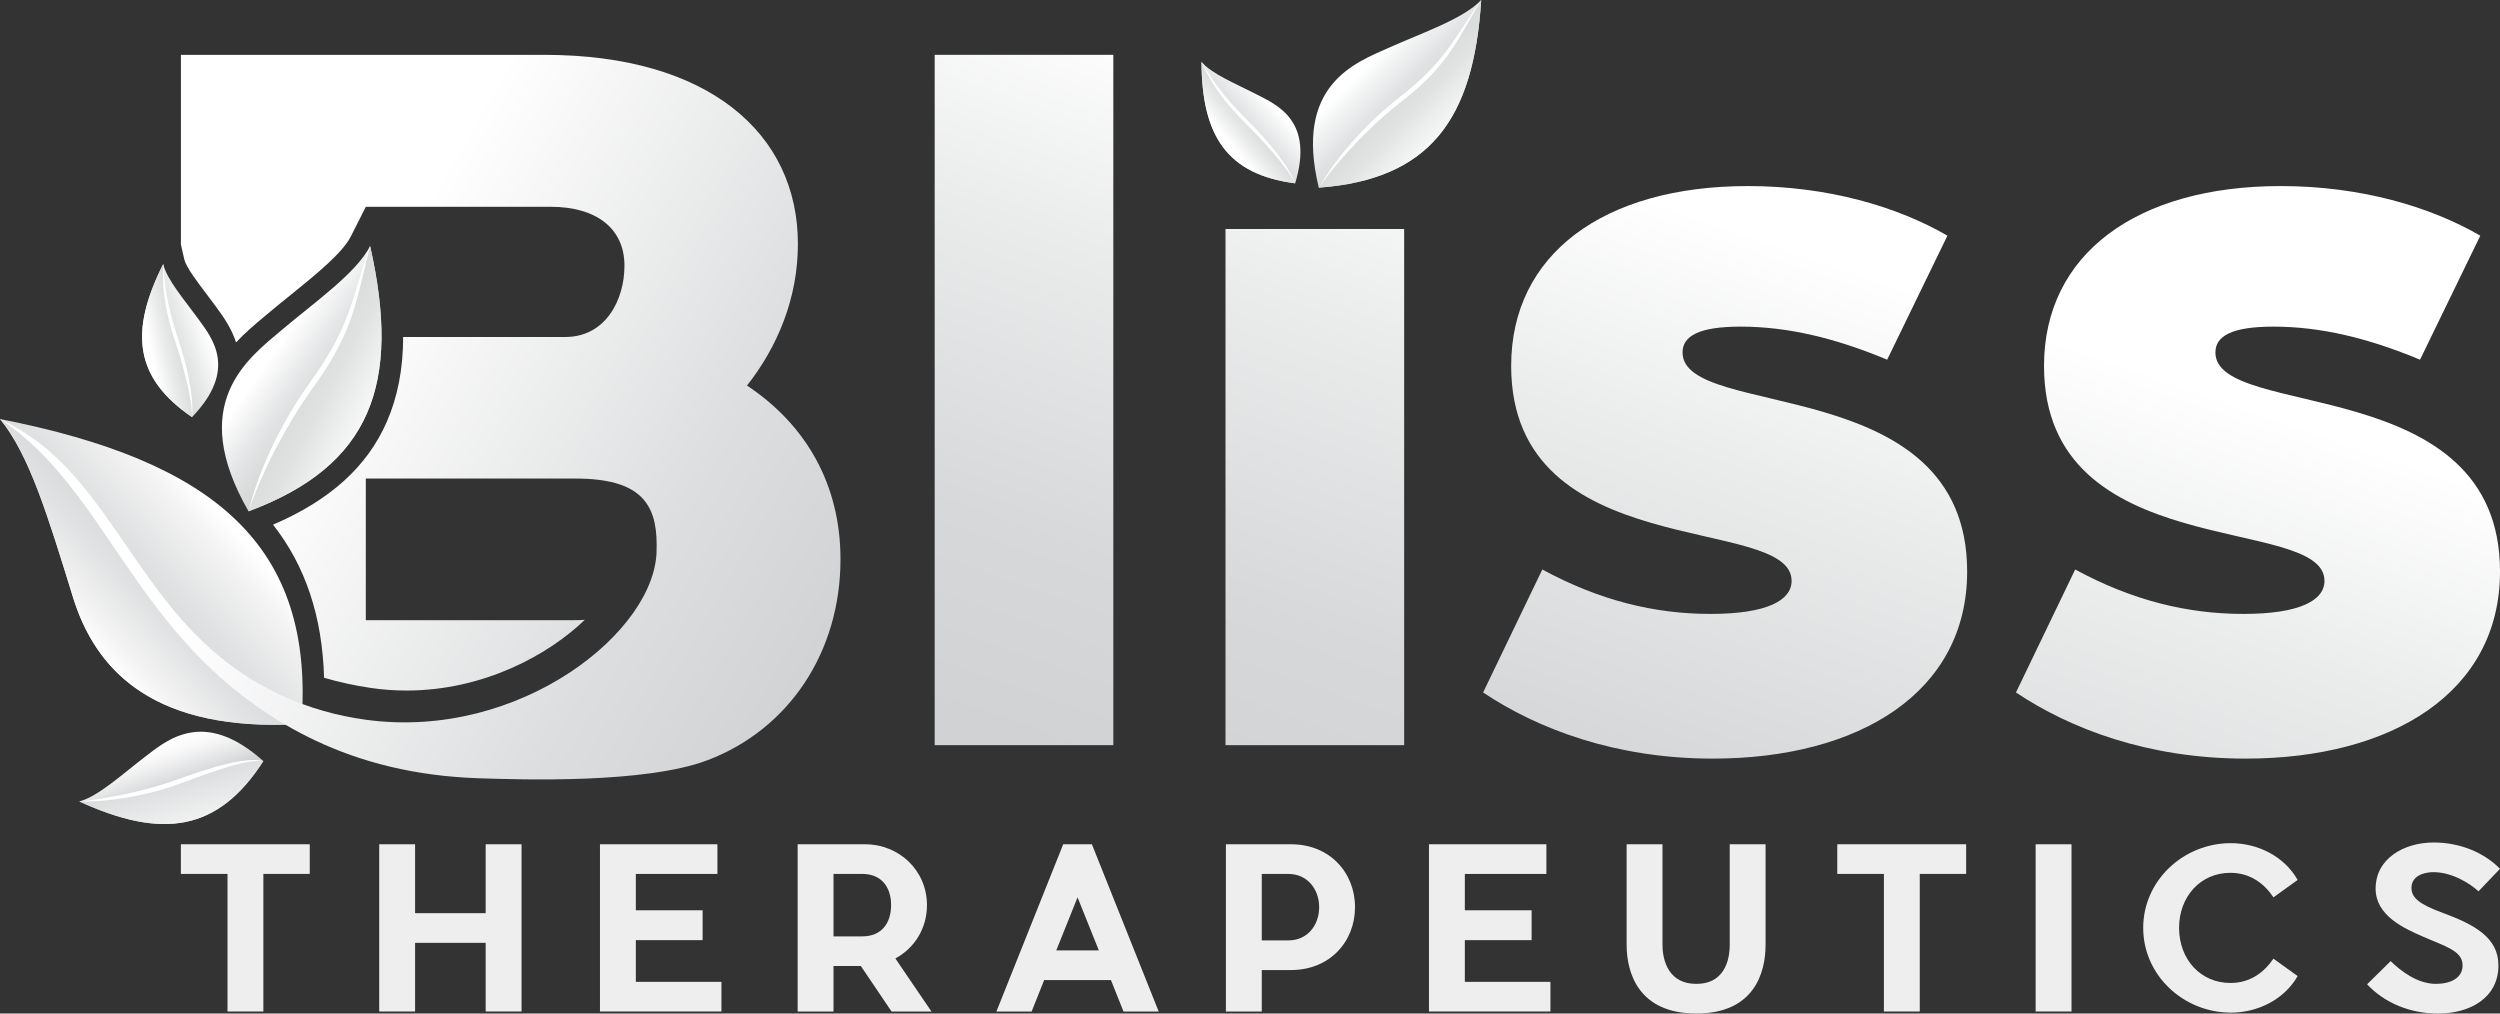 <svg width="148" height="60" viewBox="0 0 148 60" fill="none" xmlns="http://www.w3.org/2000/svg">
<rect x="0" y="0" width="148" height="60" fill="#333333" stroke="none"/>
<g clip-path="url(#clip0_98_643)">
<path d="M15.591 51.736V59.881H13.468V51.736H10.708V49.98H18.337V51.736H15.591Z" fill="#EEEEEE"/>
<path d="M30.875 59.881H28.752V55.816H24.573V59.881H22.45V49.981H24.573V54.06H28.752V49.981H30.875V59.881Z" fill="#EEEEEE"/>
<path d="M42.709 59.881H35.518V49.981H42.471V51.737H37.641V53.889H41.595V55.657H37.641V58.126H42.709V59.882V59.881Z" fill="#EEEEEE"/>
<path d="M53.005 56.74L55.141 59.881H52.78L50.962 57.188H49.343V59.881H47.221V49.981H51.201C53.244 49.981 54.876 51.539 54.876 53.585C54.876 54.971 54.133 56.132 53.005 56.74ZM51.055 55.433C52.182 55.433 52.753 54.654 52.753 53.585C52.753 52.515 52.182 51.737 51.055 51.737H49.343V55.433H51.055Z" fill="#EEEEEE"/>
<path d="M65.768 58.02H61.815L61.072 59.881H58.988L62.942 49.98H64.64L68.594 59.881H66.511L65.768 58.02H65.768ZM65.052 56.264L63.791 53.123L62.531 56.264H65.052H65.052Z" fill="#EEEEEE"/>
<path d="M76.435 57.426H74.697V59.881H72.574V49.981H76.435C78.717 49.981 80.217 51.657 80.217 53.704C80.217 55.75 78.718 57.426 76.435 57.426ZM78.094 53.704C78.094 52.634 77.39 51.737 76.276 51.737H74.697V55.671H76.276C77.39 55.671 78.094 54.786 78.094 53.704Z" fill="#EEEEEE"/>
<path d="M91.786 59.881H84.595V49.981H91.547V51.737H86.718V53.889H90.671V55.657H86.718V58.126H91.786V59.882L91.786 59.881Z" fill="#EEEEEE"/>
<path d="M104.522 55.934C104.522 57.558 103.872 60 100.423 60C96.973 60 96.296 57.558 96.296 55.934V49.98H98.419V55.934C98.419 56.422 98.525 58.244 100.423 58.244C102.32 58.244 102.4 56.422 102.4 55.934V49.98H104.522V55.934Z" fill="#EEEEEE"/>
<path d="M113.65 51.736V59.881H111.527V51.736H108.767V49.98H116.396V51.736H113.65Z" fill="#EEEEEE"/>
<path d="M120.51 59.881V49.981H122.633V59.881H120.51Z" fill="#EEEEEE"/>
<path d="M132.066 59.947C129.266 59.947 126.878 57.742 126.878 54.931C126.878 52.119 129.266 49.915 132.066 49.915C133.645 49.915 135.223 50.68 136.02 52.093L134.587 53.123C134.069 52.344 133.247 51.671 132.04 51.671C130.262 51.671 129.001 53.083 129.001 54.931C129.001 56.78 130.262 58.192 132.04 58.192C133.247 58.192 134.056 57.532 134.587 56.753L136.02 57.783C135.223 59.182 133.645 59.948 132.066 59.948V59.947Z" fill="#EEEEEE"/>
<path d="M147.907 57.149C147.907 59.089 146.209 60.001 144.338 60.001C142.719 60.001 141.194 59.406 140.132 58.271L141.526 56.898C142.083 57.44 143.078 58.245 144.206 58.245C145.055 58.245 145.785 57.914 145.785 57.149C145.785 56.278 144.75 56.027 143.436 55.446C142.349 54.971 140.637 54.218 140.637 52.608C140.637 50.812 142.335 49.875 144.073 49.875C145.705 49.875 147.112 50.522 148 51.433L146.727 52.766C146.262 52.331 145.187 51.631 144.06 51.631C143.715 51.631 142.759 51.737 142.759 52.569C142.759 53.163 143.264 53.546 144.59 54.034C146.501 54.734 147.907 55.513 147.907 57.149L147.907 57.149Z" fill="#EEEEEE"/>
<path d="M65.909 44.114H55.333V3.246H65.909V44.114Z" fill="url(#paint0_linear_98_643)"/>
<path d="M83.126 13.556H72.55V44.114H83.126V13.556Z" fill="url(#paint1_linear_98_643)"/>
<path d="M116.455 33.836C116.455 40.994 110.06 44.91 101.39 44.91C95.61 44.91 90.997 43.135 87.8 40.994L91.305 33.714C94.687 35.549 97.946 36.344 101.267 36.344C104.588 36.344 106.063 35.549 106.063 34.387C106.063 30.41 89.461 33.469 89.461 21.661C89.461 15.054 94.933 11.015 103.481 11.015C108.216 11.015 112.336 12.239 115.287 13.952L111.721 21.294C108.646 20.009 105.818 19.336 103.05 19.336C100.591 19.336 99.607 19.887 99.607 20.866C99.607 24.904 116.456 21.967 116.456 33.836H116.455Z" fill="url(#paint2_linear_98_643)"/>
<path d="M148 33.836C148 40.994 141.605 44.91 132.935 44.91C127.155 44.91 122.543 43.135 119.345 40.994L122.851 33.714C126.233 35.549 129.491 36.344 132.812 36.344C136.133 36.344 137.609 35.549 137.609 34.387C137.609 30.41 121.006 33.469 121.006 21.661C121.006 15.054 126.479 11.015 135.026 11.015C139.761 11.015 143.881 12.239 146.833 13.952L143.266 21.294C140.192 20.009 137.363 19.336 134.596 19.336C132.136 19.336 131.152 19.887 131.152 20.866C131.152 24.904 148.001 21.967 148.001 33.836H148Z" fill="url(#paint3_linear_98_643)"/>
<path d="M0 24.807C1.736 26.905 2.853 30.605 4.317 35.346C5.679 39.758 9.161 43.369 17.845 42.86C18.657 32.236 12.643 27.295 0 24.807Z" fill="url(#paint4_linear_98_643)"/>
<path d="M16.893 42.9C8.903 43.098 5.628 39.593 4.317 35.346C2.853 30.606 1.737 26.906 0 24.807C6.126 28.826 7.773 36.983 15.852 42.257C16.057 42.392 16.265 42.524 16.477 42.654C16.614 42.737 16.753 42.82 16.893 42.9Z" fill="url(#paint5_linear_98_643)"/>
<path d="M8.557 44.825C7.232 45.839 5.803 47.157 4.693 47.444C9.609 49.702 12.91 49.228 15.59 45.056C12.055 41.9 9.883 43.811 8.557 44.825Z" fill="url(#paint6_linear_98_643)"/>
<path d="M14.887 44.999C14.651 45.006 14.417 45.036 14.183 45.07C13.717 45.145 13.259 45.257 12.807 45.386C12.354 45.511 11.909 45.66 11.464 45.808L10.141 46.271C9.705 46.424 9.258 46.554 8.811 46.675C8.362 46.799 7.909 46.903 7.455 47.003C6.545 47.198 5.625 47.352 4.692 47.445C9.61 49.703 12.909 49.229 15.591 45.057C15.361 45.009 15.123 44.988 14.888 45L14.887 44.999Z" fill="url(#paint7_linear_98_643)"/>
<path d="M15.59 45.056C15.122 45.017 14.662 45.101 14.21 45.206C13.759 45.313 13.315 45.452 12.873 45.597C11.989 45.891 11.121 46.225 10.236 46.539C9.341 46.842 8.424 47.064 7.497 47.219C6.57 47.374 5.631 47.468 4.692 47.444C5.625 47.351 6.545 47.197 7.455 47.002C7.909 46.902 8.363 46.798 8.811 46.674C9.259 46.553 9.705 46.423 10.141 46.27L11.464 45.807C11.909 45.658 12.353 45.509 12.806 45.384C13.259 45.256 13.717 45.145 14.183 45.068C14.417 45.035 14.65 45.004 14.887 44.998C15.123 44.986 15.361 45.007 15.59 45.055L15.59 45.056Z" fill="white"/>
<path d="M9.663 15.632C9.874 16.557 10.935 17.771 11.746 18.893C12.556 20.014 14.093 21.858 11.368 24.694C7.958 22.371 7.65 19.633 9.663 15.632Z" fill="url(#paint8_linear_98_643)"/>
<path d="M11.368 24.694C7.959 22.37 7.65 19.633 9.663 15.632C9.638 16.018 9.642 16.405 9.659 16.793C9.679 17.18 9.723 17.566 9.788 17.95C9.849 18.334 9.938 18.713 10.035 19.089C10.135 19.464 10.25 19.835 10.366 20.204C10.61 20.936 10.825 21.672 11.009 22.419C11.1 22.793 11.184 23.168 11.25 23.546C11.319 23.925 11.364 24.307 11.368 24.694V24.694Z" fill="url(#paint9_linear_98_643)"/>
<path d="M11.368 24.695C11.364 24.308 11.319 23.925 11.25 23.547C11.184 23.169 11.1 22.793 11.009 22.419C10.825 21.672 10.609 20.936 10.366 20.204C10.25 19.835 10.134 19.465 10.034 19.09C9.938 18.713 9.849 18.334 9.788 17.951C9.723 17.567 9.679 17.181 9.659 16.793C9.642 16.405 9.638 16.018 9.663 15.633C9.702 16.404 9.794 17.169 9.953 17.919C10.109 18.671 10.332 19.406 10.571 20.139C10.812 20.873 11.021 21.623 11.174 22.383C11.251 22.764 11.313 23.147 11.354 23.533C11.388 23.919 11.412 24.31 11.368 24.695V24.695Z" fill="white"/>
<path d="M21.91 14.566C21.11 16.153 18.632 17.884 16.651 19.559C14.671 21.233 11.045 23.896 14.714 30.27C21.96 27.574 23.76 22.737 21.91 14.566Z" fill="url(#paint10_linear_98_643)"/>
<path d="M14.715 30.27C14.946 29.584 15.213 28.911 15.511 28.252C15.804 27.592 16.12 26.943 16.457 26.304C16.804 25.672 17.151 25.039 17.541 24.432L17.683 24.202L17.831 23.976L18.127 23.524L18.75 22.637L19.062 22.188L19.36 21.728C19.462 21.576 19.552 21.416 19.646 21.26L19.785 21.024L19.916 20.782C20.262 20.137 20.564 19.467 20.799 18.776C21.281 17.394 21.531 15.964 21.909 14.567C23.759 22.738 21.96 27.574 14.715 30.271V30.27Z" fill="url(#paint11_linear_98_643)"/>
<path d="M21.909 14.566C21.531 15.964 21.281 17.393 20.799 18.775C20.564 19.467 20.262 20.137 19.916 20.782L19.785 21.024L19.646 21.259C19.552 21.416 19.462 21.576 19.36 21.727L19.062 22.187L18.75 22.637L18.127 23.524L17.831 23.976L17.683 24.202L17.541 24.431C17.151 25.038 16.804 25.672 16.457 26.304C16.12 26.942 15.804 27.592 15.511 28.252C15.213 28.911 14.947 29.583 14.715 30.27C15.058 28.86 15.597 27.499 16.233 26.19C16.874 24.884 17.632 23.629 18.486 22.451C19.327 21.281 20.052 20.034 20.564 18.69C20.821 18.018 21.033 17.329 21.241 16.635C21.456 15.943 21.659 15.246 21.909 14.565V14.566Z" fill="white"/>
<path d="M71.128 3.659C71.726 4.378 73.2 4.973 74.412 5.598C75.624 6.223 77.796 7.16 76.673 10.854C72.644 10.323 71.15 8.059 71.128 3.659Z" fill="url(#paint12_linear_98_643)"/>
<path d="M76.673 10.854C72.645 10.323 71.15 8.059 71.129 3.66C71.28 4.009 71.456 4.347 71.644 4.68C71.835 5.011 72.046 5.33 72.274 5.638C72.499 5.947 72.746 6.241 72.999 6.528C73.255 6.813 73.522 7.086 73.789 7.358C74.329 7.893 74.847 8.443 75.342 9.017C75.589 9.305 75.83 9.596 76.057 9.899C76.286 10.201 76.497 10.516 76.673 10.854Z" fill="url(#paint13_linear_98_643)"/>
<path d="M76.673 10.854C76.497 10.516 76.286 10.2 76.057 9.899C75.83 9.596 75.589 9.305 75.342 9.017C74.847 8.443 74.329 7.892 73.789 7.358C73.522 7.086 73.255 6.813 72.999 6.528C72.746 6.24 72.5 5.947 72.274 5.638C72.046 5.33 71.835 5.011 71.644 4.68C71.456 4.347 71.279 4.009 71.129 3.66C71.508 4.32 71.931 4.949 72.405 5.538C72.877 6.128 73.402 6.674 73.939 7.211C74.478 7.748 74.997 8.314 75.471 8.912C75.708 9.212 75.934 9.521 76.142 9.841C76.345 10.164 76.541 10.497 76.674 10.854L76.673 10.854Z" fill="white"/>
<path d="M87.687 0C86.656 1.105 84.222 1.933 82.207 2.831C80.193 3.729 76.6 5.045 78.073 11.11C84.626 10.621 87.247 7.101 87.687 0Z" fill="url(#paint14_linear_98_643)"/>
<path d="M78.074 11.11C78.427 10.605 78.804 10.12 79.205 9.652C79.601 9.182 80.013 8.728 80.44 8.286C80.874 7.852 81.308 7.418 81.77 7.015L81.941 6.861L82.116 6.712L82.464 6.413L83.184 5.836L83.546 5.543L83.899 5.239C84.018 5.139 84.129 5.029 84.243 4.924L84.414 4.766L84.578 4.599C85.014 4.154 85.42 3.679 85.777 3.171C86.499 2.157 87.044 1.05 87.686 0C87.247 7.101 84.626 10.621 78.073 11.11H78.074Z" fill="url(#paint15_linear_98_643)"/>
<path d="M87.686 0C87.044 1.051 86.499 2.157 85.778 3.171C85.421 3.679 85.014 4.154 84.579 4.599L84.414 4.766L84.244 4.924C84.13 5.029 84.018 5.139 83.9 5.239L83.547 5.543L83.184 5.836L82.465 6.413L82.116 6.712L81.941 6.861L81.771 7.015C81.308 7.418 80.874 7.852 80.441 8.286C80.014 8.728 79.601 9.183 79.205 9.652C78.804 10.119 78.427 10.605 78.074 11.11C78.69 10.041 79.454 9.059 80.285 8.141C81.12 7.227 82.037 6.382 83.015 5.624C83.979 4.868 84.868 4.021 85.606 3.046C85.976 2.559 86.313 2.046 86.648 1.53C86.988 1.016 87.321 0.496 87.687 0L87.686 0Z" fill="white"/>
<path d="M44.223 22.824C46.006 20.561 47.236 17.685 47.236 14.443C47.236 7.896 41.948 3.247 32.232 3.247H10.71V14.476L10.909 15.351C11.012 15.805 11.671 16.674 12.201 17.373C12.395 17.628 12.594 17.891 12.783 18.151L12.875 18.279C13.199 18.723 13.693 19.401 13.974 20.27C14.526 19.681 15.103 19.197 15.596 18.785C15.674 18.718 15.751 18.655 15.826 18.592C16.276 18.212 16.753 17.826 17.215 17.454C18.646 16.297 20.27 14.988 20.769 13.997L21.656 12.242H32.601C35.308 12.242 36.968 13.526 36.968 15.729C36.968 17.747 35.861 19.95 33.463 19.95H23.867C23.862 21.86 23.538 23.51 22.894 24.98C21.738 27.625 19.53 29.621 16.163 31.06C18.082 33.5 19.081 36.494 19.186 40.124C20.067 40.38 20.984 40.583 21.938 40.724C22.638 40.829 23.353 40.88 24.064 40.88C28.655 40.88 32.487 38.752 34.623 36.692C34.426 36.708 34.224 36.714 34.016 36.714H21.656V28.331H34.077C37.889 28.331 38.874 29.8 38.874 32.247C38.874 32.297 38.874 32.346 38.872 32.395C38.871 32.423 38.871 32.453 38.87 32.482C38.935 37.311 30.791 43.859 21.656 42.609C20.777 42.488 19.946 42.313 19.158 42.088C18.728 41.966 18.31 41.829 17.907 41.68C17.905 41.679 17.903 41.679 17.901 41.678C17.891 41.674 17.88 41.67 17.87 41.666C17.441 41.506 17.029 41.334 16.629 41.148C7.982 37.141 7.199 28.154 0 24.807C6.126 28.826 7.773 36.983 15.852 42.257C16.057 42.392 16.265 42.524 16.477 42.654C16.614 42.737 16.753 42.82 16.893 42.9C17.171 43.064 17.456 43.222 17.747 43.376C18.044 43.534 18.348 43.686 18.657 43.831C21.379 45.119 24.553 45.949 28.356 46.073C30.875 46.156 38.224 46.4 41.904 44.997C46.673 43.181 49.757 38.642 49.757 33.102C49.757 28.698 47.727 25.149 44.222 22.825L44.223 22.824Z" fill="url(#paint16_linear_98_643)"/>
</g>
<defs>
<linearGradient id="paint0_linear_98_643" x1="51.593" y1="49.373" x2="68.262" y2="1.449" gradientUnits="userSpaceOnUse">
<stop offset="0.16" stop-color="#D0D2D3"/>
<stop offset="0.39" stop-color="#D7D8D9"/>
<stop offset="0.73" stop-color="#EAEBEB"/>
<stop offset="0.99" stop-color="white"/>
</linearGradient>
<linearGradient id="paint1_linear_98_643" x1="68.456" y1="55.537" x2="85.522" y2="6.474" gradientUnits="userSpaceOnUse">
<stop offset="0.15" stop-color="#D0D2D3"/>
<stop offset="0.39" stop-color="#D7D8D9"/>
<stop offset="0.73" stop-color="#EAEBEB"/>
<stop offset="0.99" stop-color="white"/>
</linearGradient>
<linearGradient id="paint2_linear_98_643" x1="90.594" y1="62.939" x2="107.263" y2="15.015" gradientUnits="userSpaceOnUse">
<stop offset="0.15" stop-color="#D0D2D3"/>
<stop offset="0.39" stop-color="#D7D8D9"/>
<stop offset="0.73" stop-color="#EAEBEB"/>
<stop offset="1" stop-color="white"/>
</linearGradient>
<linearGradient id="paint3_linear_98_643" x1="118.704" y1="72.716" x2="135.373" y2="24.793" gradientUnits="userSpaceOnUse">
<stop offset="0.15" stop-color="#D0D2D3"/>
<stop offset="0.39" stop-color="#D7D8D9"/>
<stop offset="0.73" stop-color="#EAEBEB"/>
<stop offset="1" stop-color="white"/>
</linearGradient>
<linearGradient id="paint4_linear_98_643" x1="3.828" y1="38.385" x2="12.882" y2="30.215" gradientUnits="userSpaceOnUse">
<stop offset="0.03" stop-color="#D0D2D3"/>
<stop offset="0.31" stop-color="#D4D5D6"/>
<stop offset="0.59" stop-color="#E0E1E2"/>
<stop offset="0.88" stop-color="#F4F4F4"/>
<stop offset="1" stop-color="white"/>
</linearGradient>
<linearGradient id="paint5_linear_98_643" x1="13.383" y1="29.454" x2="4.037" y2="37.868" gradientUnits="userSpaceOnUse">
<stop offset="0.15" stop-color="#D0D2D3"/>
<stop offset="0.38" stop-color="#D4D5D6"/>
<stop offset="0.61" stop-color="#E0E1E2"/>
<stop offset="0.84" stop-color="#F4F4F4"/>
<stop offset="0.94" stop-color="white"/>
</linearGradient>
<linearGradient id="paint6_linear_98_643" x1="11.242" y1="49.493" x2="9.443" y2="44.139" gradientUnits="userSpaceOnUse">
<stop offset="0.55" stop-color="#D0D2D3"/>
<stop offset="0.67" stop-color="#E1E2E3"/>
<stop offset="0.87" stop-color="#F7F7F7"/>
<stop offset="1" stop-color="white"/>
</linearGradient>
<linearGradient id="paint7_linear_98_643" x1="9.436" y1="43.773" x2="11.832" y2="52.272" gradientUnits="userSpaceOnUse">
<stop offset="0.15" stop-color="#D0D2D3"/>
<stop offset="0.36" stop-color="#E1E2E3"/>
<stop offset="0.68" stop-color="#F7F7F7"/>
<stop offset="0.88" stop-color="white"/>
</linearGradient>
<linearGradient id="paint8_linear_98_643" x1="7.836" y1="21.066" x2="12.218" y2="19.574" gradientUnits="userSpaceOnUse">
<stop offset="0.23" stop-color="#D0D2D3"/>
<stop offset="0.44" stop-color="#D6D8D9"/>
<stop offset="0.74" stop-color="#E9EAEA"/>
<stop offset="1" stop-color="white"/>
</linearGradient>
<linearGradient id="paint9_linear_98_643" x1="11.59" y1="19.927" x2="8.879" y2="20.529" gradientUnits="userSpaceOnUse">
<stop stop-color="#D0D2D3"/>
<stop offset="0.27" stop-color="#D6D8D9"/>
<stop offset="0.67" stop-color="#E9EAEA"/>
<stop offset="1" stop-color="white"/>
</linearGradient>
<linearGradient id="paint10_linear_98_643" x1="20.661" y1="24.056" x2="15.873" y2="20.684" gradientUnits="userSpaceOnUse">
<stop stop-color="#D0D2D3"/>
<stop offset="0.25" stop-color="#D5D7D7"/>
<stop offset="0.57" stop-color="#E4E5E6"/>
<stop offset="0.91" stop-color="#FDFDFD"/>
<stop offset="0.93" stop-color="white"/>
</linearGradient>
<linearGradient id="paint11_linear_98_643" x1="15.215" y1="20.828" x2="23.168" y2="24.954" gradientUnits="userSpaceOnUse">
<stop stop-color="#D0D2D3"/>
<stop offset="0.26" stop-color="#D4D6D7"/>
<stop offset="0.55" stop-color="#E1E3E3"/>
<stop offset="0.85" stop-color="#F8F8F8"/>
<stop offset="0.93" stop-color="white"/>
</linearGradient>
<linearGradient id="paint12_linear_98_643" x1="71.629" y1="9.275" x2="75.2" y2="6.07" gradientUnits="userSpaceOnUse">
<stop offset="0.15" stop-color="#D0D2D3"/>
<stop offset="0.39" stop-color="#D4D6D7"/>
<stop offset="0.65" stop-color="#E1E2E3"/>
<stop offset="0.92" stop-color="#F6F7F7"/>
<stop offset="1" stop-color="white"/>
</linearGradient>
<linearGradient id="paint13_linear_98_643" x1="74.737" y1="6.568" x2="72.633" y2="8.3" gradientUnits="userSpaceOnUse">
<stop stop-color="#D0D2D3"/>
<stop offset="0.27" stop-color="#D6D8D9"/>
<stop offset="0.67" stop-color="#E9EAEA"/>
<stop offset="1" stop-color="white"/>
</linearGradient>
<linearGradient id="paint14_linear_98_643" x1="85.74" y1="8.39" x2="81.114" y2="3.757" gradientUnits="userSpaceOnUse">
<stop offset="0.14" stop-color="#D0D2D3"/>
<stop offset="0.38" stop-color="#D4D6D7"/>
<stop offset="0.65" stop-color="#E1E2E3"/>
<stop offset="0.92" stop-color="#F6F7F7"/>
<stop offset="1" stop-color="white"/>
</linearGradient>
<linearGradient id="paint15_linear_98_643" x1="80.733" y1="3.529" x2="86.231" y2="8.776" gradientUnits="userSpaceOnUse">
<stop stop-color="#D0D2D3"/>
<stop offset="0.26" stop-color="#D4D6D7"/>
<stop offset="0.55" stop-color="#E1E3E3"/>
<stop offset="0.85" stop-color="#F8F8F8"/>
<stop offset="0.93" stop-color="white"/>
</linearGradient>
<linearGradient id="paint16_linear_98_643" x1="63.587" y1="43.793" x2="21.009" y2="19.087" gradientUnits="userSpaceOnUse">
<stop offset="0.3" stop-color="#D0D2D3"/>
<stop offset="0.55" stop-color="#DDDEDF"/>
<stop offset="1" stop-color="white"/>
</linearGradient>
<clipPath id="clip0_98_643">
<rect width="148" height="60" fill="white"/>
</clipPath>
</defs>
</svg>
